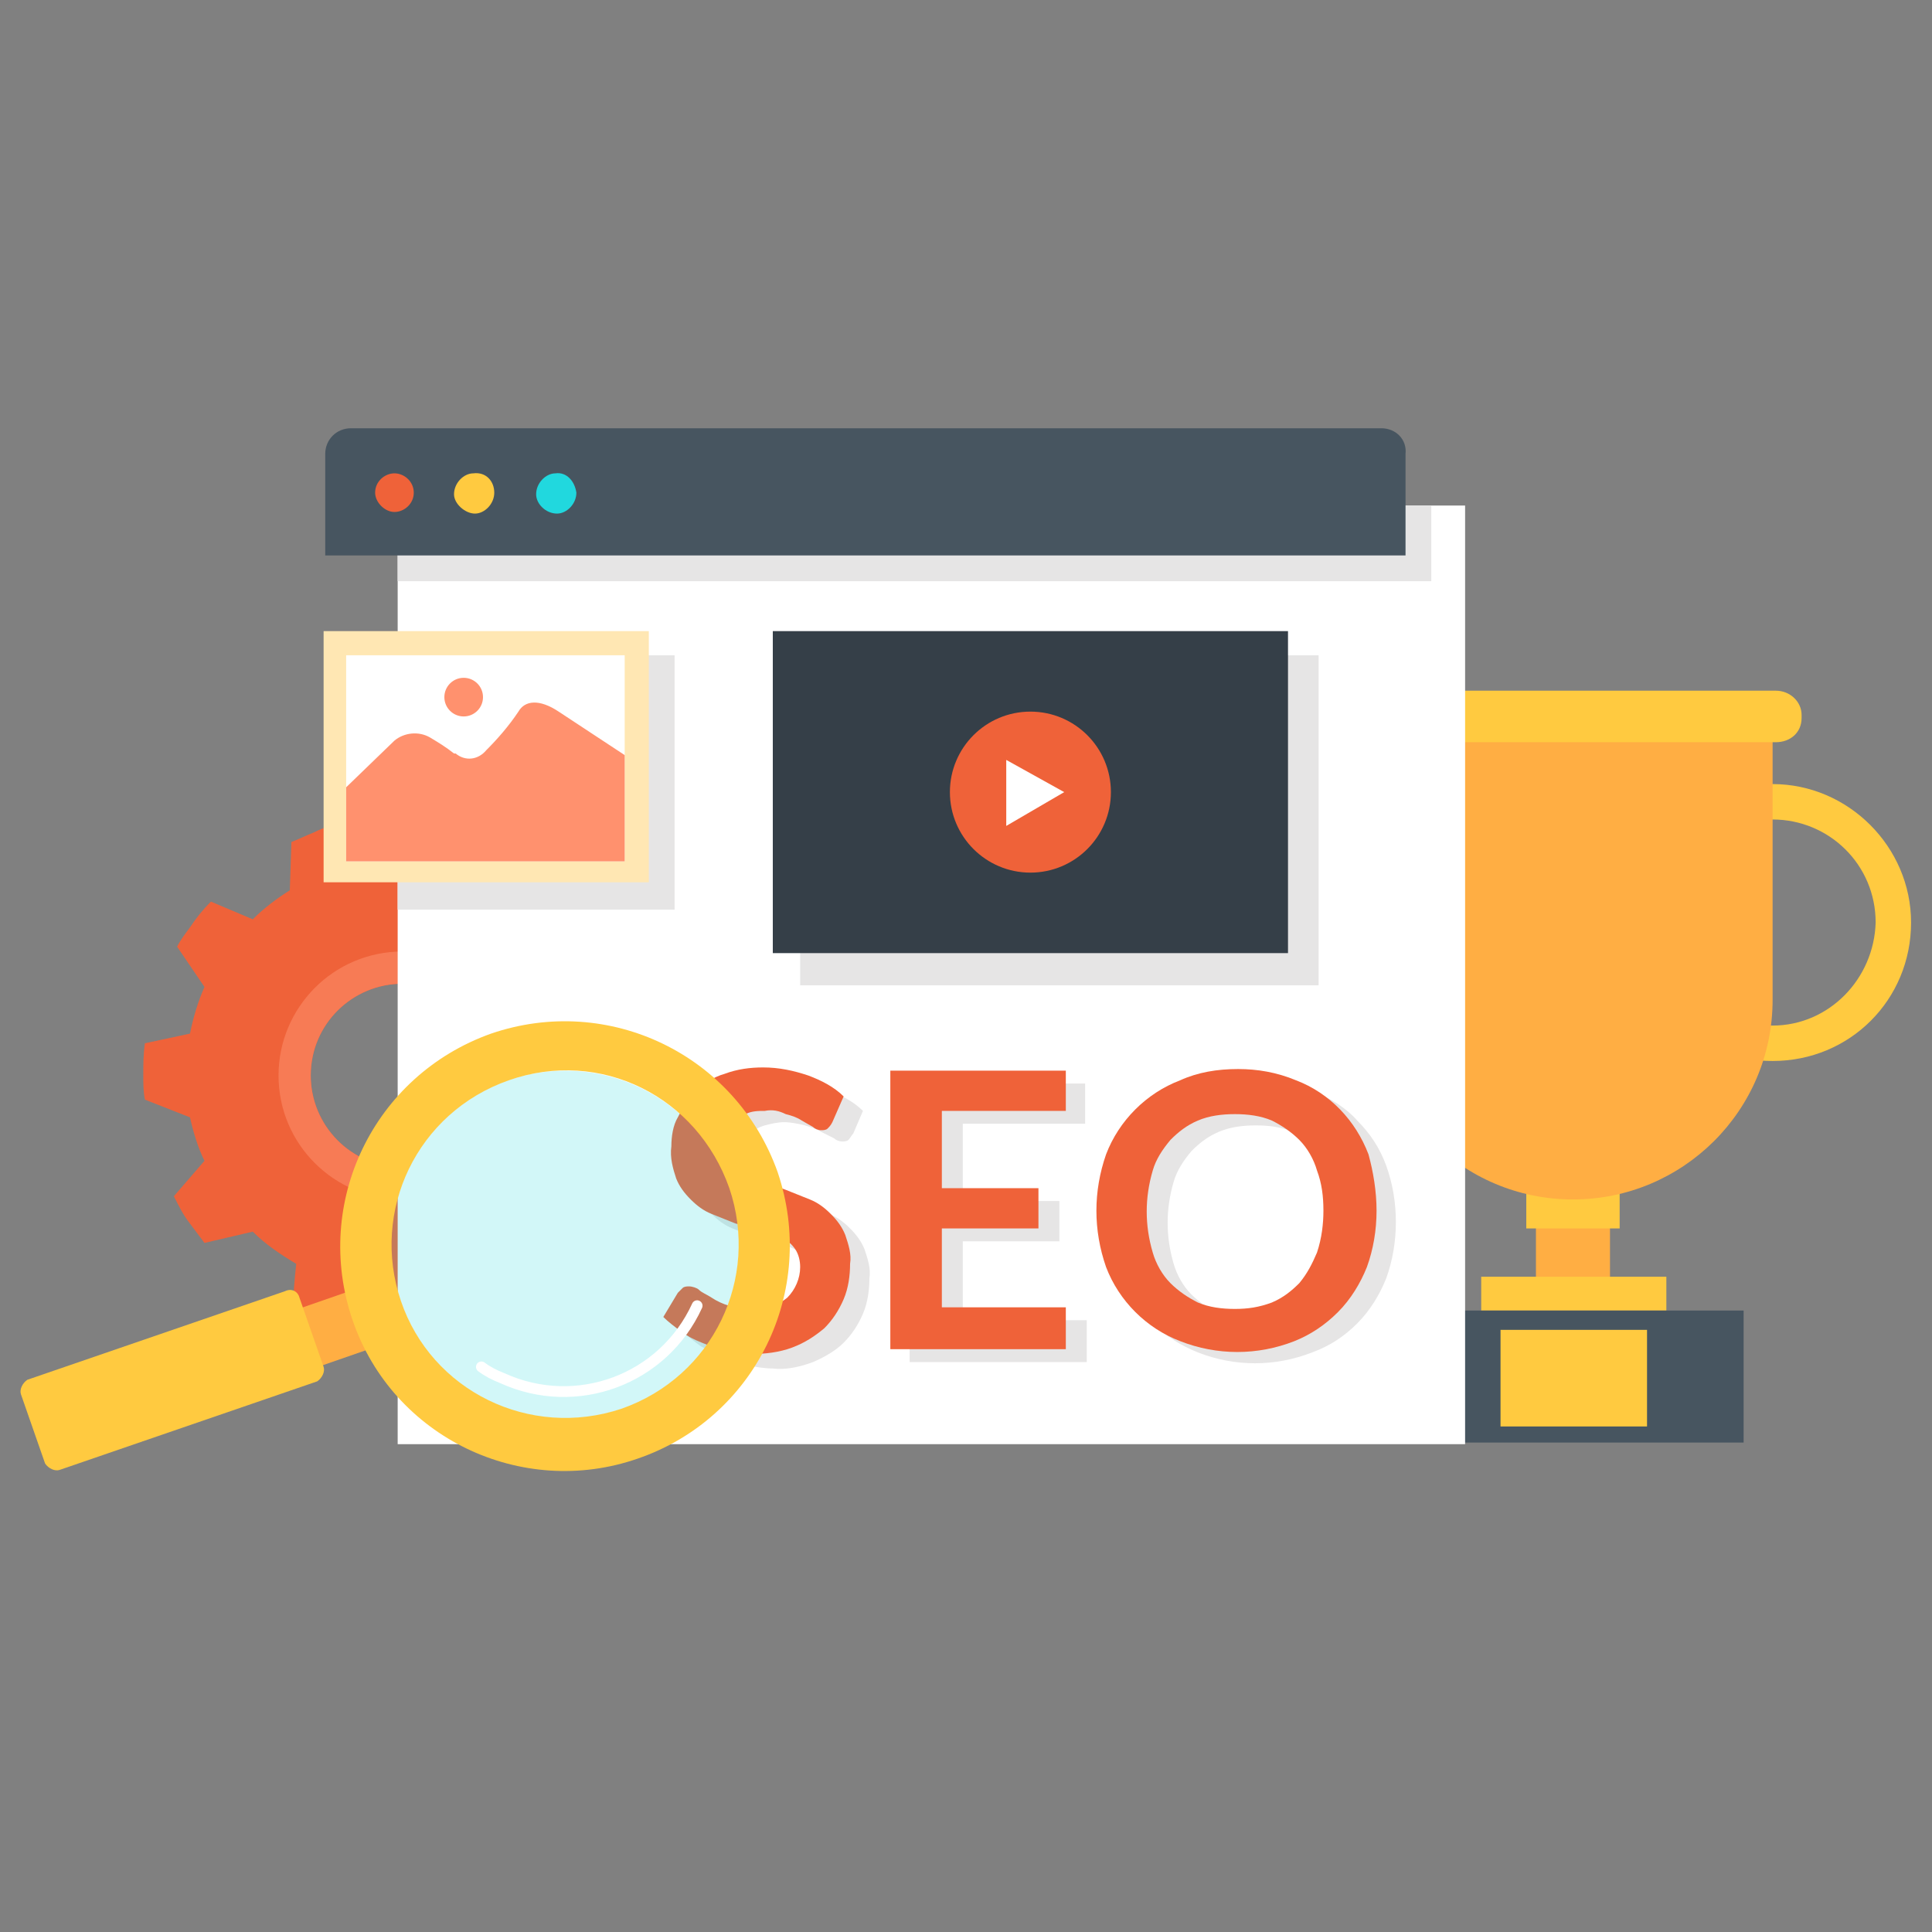 <?xml version="1.0" encoding="utf-8"?>
<!-- Generator: Adobe Illustrator 23.1.0, SVG Export Plug-In . SVG Version: 6.00 Build 0)  -->
<svg version="1.1" id="Layer_1" xmlns="http://www.w3.org/2000/svg" xmlns:xlink="http://www.w3.org/1999/xlink" x="0px" y="0px"
	 viewBox="0 0 120 120" style="enable-background:new 0 0 120 120;" xml:space="preserve">
<rect x="0" y="0" width="120" height="120" fill="#808080" stroke="none"/>
<style type="text/css">
	.st0{fill:#FFAE43;}
	.st1{fill:#FFCA40;}
	.st2{fill:#475560;}
	.st3{fill:#EF6239;}
	.st4{fill:#F77B55;}
	.st5{fill:#FFFFFF;}
	.st6{fill:#E6E5E5;}
	.st7{fill:#21D8DE;}
	.st8{fill:#FFE7B3;}
	.st9{fill:#FF916E;}
	.st10{fill:#353F48;}
	.st11{opacity:0.2;fill:#21D8DE;enable-background:new    ;}
	.st12{fill:none;stroke:#FFFFFF;stroke-width:0.67;stroke-linecap:round;stroke-linejoin:round;}
</style>
<title>Asset 4</title>
<g>
	<g id="Layer_1-2">
		<rect x="95.4" y="72.2" class="st0" width="4.6" height="7.2"/>
		<rect x="94.8" y="72.2" class="st1" width="5.8" height="4.1"/>
		<rect x="92" y="79.3" class="st1" width="11.5" height="2.1"/>
		<rect x="87.1" y="81.4" class="st2" width="21.2" height="8.2"/>
		<rect x="93.2" y="82.6" class="st1" width="9.1" height="6"/>
		<path class="st1" d="M110.1,48.7c-4.7,0-8.6,3.8-8.6,8.6s3.8,8.6,8.6,8.6s8.6-3.8,8.6-8.6c0,0,0,0,0,0
			C118.7,52.6,114.8,48.7,110.1,48.7z M110.1,63.7c-3.5,0-6.4-2.8-6.4-6.4s2.8-6.4,6.4-6.4c3.5,0,6.4,2.8,6.4,6.4
			C116.4,60.8,113.6,63.7,110.1,63.7z"/>
		<path class="st0" d="M85.3,44.9v17.2c0,6.8,5.5,12.4,12.4,12.4c0,0,0,0,0,0l0,0c6.8,0,12.4-5.5,12.4-12.4V44.9H85.3z"/>
		<path class="st1" d="M89.1,42.9h21.2c0.9,0,1.6,0.7,1.6,1.5v0.2c0,0.9-0.7,1.5-1.6,1.5H89.1c-0.9,0-1.6-0.7-1.6-1.5v-0.2
			C87.5,43.6,88.2,42.9,89.1,42.9z"/>
		<path class="st3" d="M25,53.4c-0.7,0-1.3,0-2,0.1l-1.6-2.4c-0.7,0.1-1.3,0.3-1.9,0.6c-0.5,0.2-0.9,0.4-1.4,0.6l-0.1,3
			c-0.8,0.5-1.6,1.1-2.3,1.8L13.1,56c-0.5,0.5-0.9,1-1.3,1.6c-0.3,0.4-0.6,0.8-0.8,1.2l1.7,2.5c-0.4,0.9-0.7,1.9-0.9,2.9L9,64.8
			c-0.1,0.7-0.1,1.3-0.1,2c0,0.5,0,1,0.1,1.5l2.8,1.1c0.2,0.9,0.5,1.9,0.9,2.7l-1.9,2.2c0.3,0.6,0.6,1.2,1,1.7
			c0.3,0.4,0.6,0.8,0.9,1.2l3-0.7c0.8,0.8,1.7,1.4,2.7,2c-0.1,0.9-0.2,2-0.2,2.9c0.6,0.3,1.2,0.5,1.9,0.8c0.5,0.2,1,0.3,1.4,0.4
			l2-2.4c7.4,0.9,14.1-4.3,15.1-11.6s-4.3-14.1-11.6-15.1C26.1,53.4,25.6,53.4,25,53.4L25,53.4z M25,72.5c-3.2,0-5.7-2.6-5.7-5.7
			c0-3.2,2.6-5.7,5.7-5.7c3.2,0,5.7,2.6,5.7,5.7l0,0C30.7,70,28.1,72.5,25,72.5z"/>
		<path class="st4" d="M25,59.1c-4.3,0-7.7,3.5-7.7,7.7c0,4.3,3.5,7.7,7.7,7.7c4.3,0,7.7-3.5,7.7-7.7c0,0,0,0,0,0
			C32.7,62.6,29.2,59.1,25,59.1C25,59.1,25,59.1,25,59.1z M25,72.5c-3.2,0-5.7-2.6-5.7-5.7c0-3.2,2.6-5.7,5.7-5.7
			c3.2,0,5.7,2.6,5.7,5.7l0,0C30.7,70,28.1,72.5,25,72.5z"/>
		<rect x="24.7" y="31.4" class="st5" width="66.3" height="58.3"/>
		<path class="st6" d="M53,70.4c-0.1,0.1-0.2,0.3-0.3,0.4c-0.1,0.1-0.3,0.1-0.4,0.1c-0.2,0-0.4-0.1-0.5-0.2L51,70.3
			c-0.3-0.2-0.7-0.3-1-0.4c-0.4-0.1-0.9-0.2-1.3-0.2c-0.4,0-0.8,0.1-1.2,0.2c-0.3,0.1-0.6,0.2-0.8,0.5c-0.2,0.2-0.4,0.4-0.5,0.7
			c-0.1,0.3-0.2,0.6-0.2,0.9c0,0.4,0.1,0.7,0.3,1c0.2,0.3,0.6,0.6,0.9,0.8c0.4,0.2,0.8,0.4,1.3,0.5l1.5,0.5c0.5,0.2,1,0.4,1.5,0.6
			c0.5,0.2,0.9,0.5,1.3,0.9c0.4,0.4,0.7,0.8,0.9,1.3c0.2,0.6,0.4,1.2,0.3,1.8c0,0.7-0.1,1.5-0.4,2.2c-0.3,0.7-0.7,1.3-1.2,1.8
			c-0.5,0.5-1.2,0.9-1.9,1.2c-0.8,0.3-1.7,0.5-2.5,0.4c-0.5,0-1.1-0.1-1.6-0.2c-0.5-0.1-1-0.3-1.5-0.5c-0.5-0.2-0.9-0.4-1.4-0.7
			c-0.4-0.3-0.8-0.6-1.1-0.9l0.9-1.6c0.1-0.1,0.2-0.2,0.3-0.3c0.1-0.1,0.3-0.1,0.4-0.1c0.2,0,0.5,0.1,0.7,0.2l0.8,0.5
			c0.4,0.2,0.7,0.4,1.1,0.5c0.5,0.2,1,0.3,1.5,0.2c0.8,0.1,1.5-0.2,2.2-0.7c0.5-0.5,0.8-1.1,0.7-1.8c0-0.4-0.1-0.8-0.3-1.1
			c-0.2-0.3-0.6-0.5-0.9-0.7c-0.4-0.2-0.8-0.4-1.3-0.5c-0.5-0.1-1-0.3-1.5-0.4c-0.5-0.2-1-0.4-1.5-0.6c-0.5-0.2-0.9-0.5-1.3-0.9
			c-0.4-0.4-0.7-0.8-0.9-1.3c-0.2-0.6-0.4-1.3-0.3-2c0-1.3,0.6-2.5,1.5-3.4c0.5-0.5,1.1-0.9,1.7-1.1c0.8-0.3,1.6-0.4,2.4-0.4
			c1,0,1.9,0.2,2.8,0.5c0.8,0.3,1.6,0.7,2.2,1.3L53,70.4z"/>
		<path class="st6" d="M67.4,67.3v2.5h-7.6v4.8h6v2.5h-6V82h7.7v2.6H56.5V67.3H67.4z"/>
		<path class="st6" d="M86.7,75.9c0,1.2-0.2,2.4-0.6,3.5c-0.4,1-1,2-1.8,2.8c-0.8,0.8-1.7,1.4-2.8,1.8c-2.3,0.9-4.8,0.9-7.1,0
			c-1-0.4-2-1-2.8-1.8c-0.8-0.8-1.4-1.8-1.8-2.8c-0.8-2.3-0.8-4.7,0-7c0.4-1,1-2,1.8-2.8c0.8-0.8,1.7-1.4,2.8-1.8
			c1.1-0.5,2.3-0.7,3.6-0.7c1.2,0,2.4,0.2,3.6,0.7c1,0.4,2,1,2.7,1.8c0.8,0.8,1.4,1.7,1.8,2.8C86.5,73.5,86.7,74.7,86.7,75.9z
			 M83.5,75.9c0-0.9-0.1-1.7-0.4-2.5c-0.2-0.7-0.6-1.4-1.1-1.9c-0.5-0.5-1-0.9-1.7-1.2c-0.7-0.3-1.5-0.4-2.3-0.4
			c-0.8,0-1.6,0.1-2.3,0.4c-0.7,0.3-1.2,0.7-1.7,1.2c-0.5,0.6-0.9,1.2-1.1,1.9c-0.5,1.7-0.5,3.4,0,5.1c0.2,0.7,0.6,1.4,1.1,1.9
			c0.5,0.5,1.1,0.9,1.7,1.2c0.7,0.3,1.5,0.4,2.3,0.4c0.8,0,1.5-0.1,2.3-0.4c0.7-0.3,1.2-0.7,1.7-1.2c0.5-0.6,0.9-1.2,1.1-1.9
			C83.4,77.6,83.5,76.8,83.5,75.9z"/>
		<path class="st3" d="M51.7,69.7c-0.1,0.2-0.2,0.3-0.3,0.4c-0.1,0.1-0.3,0.1-0.4,0.1c-0.2,0-0.4-0.1-0.5-0.2l-0.7-0.4
			c-0.3-0.2-0.6-0.3-1-0.4C48.4,69,48,68.9,47.5,69c-0.4,0-0.8,0-1.2,0.2c-0.3,0.1-0.6,0.2-0.8,0.4c-0.2,0.2-0.4,0.4-0.5,0.7
			c-0.1,0.3-0.2,0.6-0.2,0.9c0,0.4,0.1,0.7,0.3,1c0.2,0.3,0.6,0.5,0.9,0.7c0.4,0.2,0.8,0.4,1.3,0.5c0.5,0.2,1,0.3,1.5,0.5
			c0.5,0.2,1,0.4,1.5,0.6c0.5,0.2,0.9,0.5,1.3,0.9c0.4,0.4,0.7,0.8,0.9,1.3c0.2,0.6,0.4,1.2,0.3,1.8c0,0.7-0.1,1.5-0.4,2.2
			c-0.3,0.7-0.7,1.3-1.2,1.8c-0.6,0.5-1.2,0.9-2,1.2c-0.8,0.3-1.7,0.4-2.5,0.4c-0.5,0-1.1-0.1-1.6-0.2c-0.5-0.1-1-0.3-1.5-0.5
			c-0.5-0.2-0.9-0.4-1.3-0.7c-0.4-0.3-0.8-0.6-1.1-0.9l0.9-1.5c0.1-0.1,0.2-0.2,0.3-0.3c0.1-0.1,0.3-0.1,0.4-0.1
			c0.2,0,0.5,0.1,0.6,0.2c0.2,0.2,0.5,0.3,0.8,0.5c0.3,0.2,0.7,0.4,1.1,0.5c0.5,0.2,1,0.3,1.5,0.2c0.8,0,1.5-0.2,2.1-0.7
			c0.5-0.5,0.8-1.2,0.8-1.9c0-0.4-0.1-0.8-0.3-1.1c-0.2-0.3-0.5-0.6-0.9-0.7c-0.4-0.2-0.8-0.4-1.3-0.5c-0.5-0.1-1-0.3-1.5-0.4
			c-0.5-0.2-1-0.4-1.5-0.6c-0.5-0.2-0.9-0.5-1.3-0.9c-0.4-0.4-0.7-0.8-0.9-1.3c-0.2-0.6-0.4-1.3-0.3-2c0-0.6,0.1-1.3,0.4-1.8
			c0.3-0.6,0.6-1.1,1.1-1.6c0.5-0.5,1.1-0.9,1.8-1.1c0.8-0.3,1.6-0.4,2.4-0.4c1,0,1.9,0.2,2.8,0.5c0.8,0.3,1.6,0.7,2.2,1.3
			L51.7,69.7z"/>
		<path class="st3" d="M66.2,66.5v2.5h-7.7v4.8h6v2.5h-6v4.9h7.7v2.6H55.3V66.5H66.2z"/>
		<path class="st3" d="M85.5,75.2c0,1.2-0.2,2.4-0.6,3.5c-0.4,1-1,2-1.8,2.8c-0.8,0.8-1.7,1.4-2.7,1.8c-2.3,0.9-4.8,0.9-7.1,0
			c-2.1-0.8-3.8-2.5-4.6-4.6c-0.8-2.3-0.8-4.7,0-7c0.8-2.1,2.5-3.8,4.6-4.6c1.1-0.5,2.3-0.7,3.6-0.7c1.2,0,2.4,0.2,3.6,0.7
			c2.1,0.8,3.7,2.5,4.5,4.6C85.3,72.8,85.5,74,85.5,75.2z M82.2,75.2c0-0.9-0.1-1.7-0.4-2.5c-0.2-0.7-0.6-1.4-1.1-1.9
			c-0.5-0.5-1.1-0.9-1.7-1.2c-0.7-0.3-1.5-0.4-2.3-0.4c-0.8,0-1.6,0.1-2.3,0.4c-0.7,0.3-1.2,0.7-1.7,1.2c-0.5,0.6-0.9,1.2-1.1,1.9
			c-0.5,1.7-0.5,3.4,0,5.1c0.2,0.7,0.6,1.4,1.1,1.9c0.5,0.5,1.1,0.9,1.7,1.2c0.7,0.3,1.5,0.4,2.3,0.4c0.8,0,1.5-0.1,2.3-0.4
			c0.7-0.3,1.2-0.7,1.7-1.2c0.5-0.6,0.8-1.2,1.1-1.9C82.1,76.9,82.2,76,82.2,75.2z"/>
		<rect x="24.7" y="31.4" class="st6" width="64.2" height="4.7"/>
		<path class="st2" d="M85.8,26.6H21.8c-0.9,0-1.6,0.7-1.6,1.6l0,0v6.3h67.1v-6.3C87.4,27.3,86.7,26.6,85.8,26.6
			C85.8,26.6,85.8,26.6,85.8,26.6z"/>
		<path class="st3" d="M25.7,30.6c0,0.7-0.6,1.2-1.2,1.2s-1.2-0.6-1.2-1.2c0-0.7,0.6-1.2,1.2-1.2S25.7,29.9,25.7,30.6z"/>
		<path class="st1" d="M30.7,30.6c0,0.7-0.6,1.3-1.2,1.3s-1.3-0.6-1.3-1.2c0-0.7,0.6-1.3,1.2-1.3c0,0,0,0,0,0
			C30.2,29.3,30.7,29.9,30.7,30.6z"/>
		<path class="st7" d="M35.8,30.6c0,0.7-0.6,1.3-1.2,1.3c-0.7,0-1.3-0.6-1.3-1.2c0-0.7,0.6-1.3,1.2-1.3c0,0,0,0,0,0
			C35.2,29.3,35.7,29.9,35.8,30.6C35.8,30.6,35.8,30.6,35.8,30.6z"/>
		<rect x="24.7" y="40.7" class="st6" width="17.2" height="15.8"/>
		<rect x="49.7" y="40.7" class="st6" width="32.2" height="20.5"/>
		<rect x="20.1" y="39.2" class="st8" width="20.2" height="15.6"/>
		<rect x="21.5" y="40.7" class="st5" width="17.3" height="12.8"/>
		<path class="st9" d="M38.8,46.9l-4.1-2.7c-1.2-0.8-2.1-0.7-2.5,0c-0.6,0.9-1.3,1.7-2,2.4c-0.5,0.6-1.3,0.7-1.9,0.2c0,0,0,0-0.1,0
			c-0.5-0.4-1-0.7-1.5-1c-0.7-0.4-1.6-0.3-2.2,0.2l-3,2.9v4.6h17.3V46.9z"/>
		<circle class="st9" cx="28.8" cy="43.3" r="1.2"/>
		<rect x="48" y="39.2" class="st10" width="32" height="20"/>
		<circle class="st3" cx="64" cy="49.2" r="5"/>
		<polygon class="st5" points="66.1,49.2 62.5,47.2 62.5,51.3 		"/>
		
			<rect x="17.7" y="80.6" transform="matrix(0.945 -0.328 0.328 0.945 -25.921 11.385)" class="st0" width="6.2" height="3.8"/>
		<path class="st1" d="M18.6,80.6l1.5,4.3c0.1,0.3-0.1,0.7-0.4,0.9l-16,5.5c-0.3,0.1-0.7-0.1-0.9-0.4l-1.5-4.3
			c-0.1-0.3,0.1-0.7,0.4-0.9l16-5.5C18.1,80,18.5,80.2,18.6,80.6z"/>
		<circle class="st11" cx="35.1" cy="77.3" r="10.8"/>
		<path class="st12" d="M43.3,81.1c-2.1,4.6-7.5,6.6-12.1,4.5c-0.5-0.2-0.9-0.4-1.3-0.7"/>
		<path class="st1" d="M48.3,72.8c-2.6-7.3-10.5-11.1-17.8-8.6c-7.3,2.6-11.1,10.5-8.6,17.8c2.5,7.3,10.5,11.1,17.7,8.6
			c7.3-2.5,11.2-10.4,8.7-17.8C48.3,72.8,48.3,72.8,48.3,72.8z M24.9,80.8c-1.9-5.6,1-11.7,6.7-13.7s11.7,1,13.7,6.7
			c1.9,5.6-1,11.7-6.7,13.7c0,0,0,0,0,0C32.9,89.4,26.8,86.4,24.9,80.8z"/>
	</g>
</g>
</svg>
